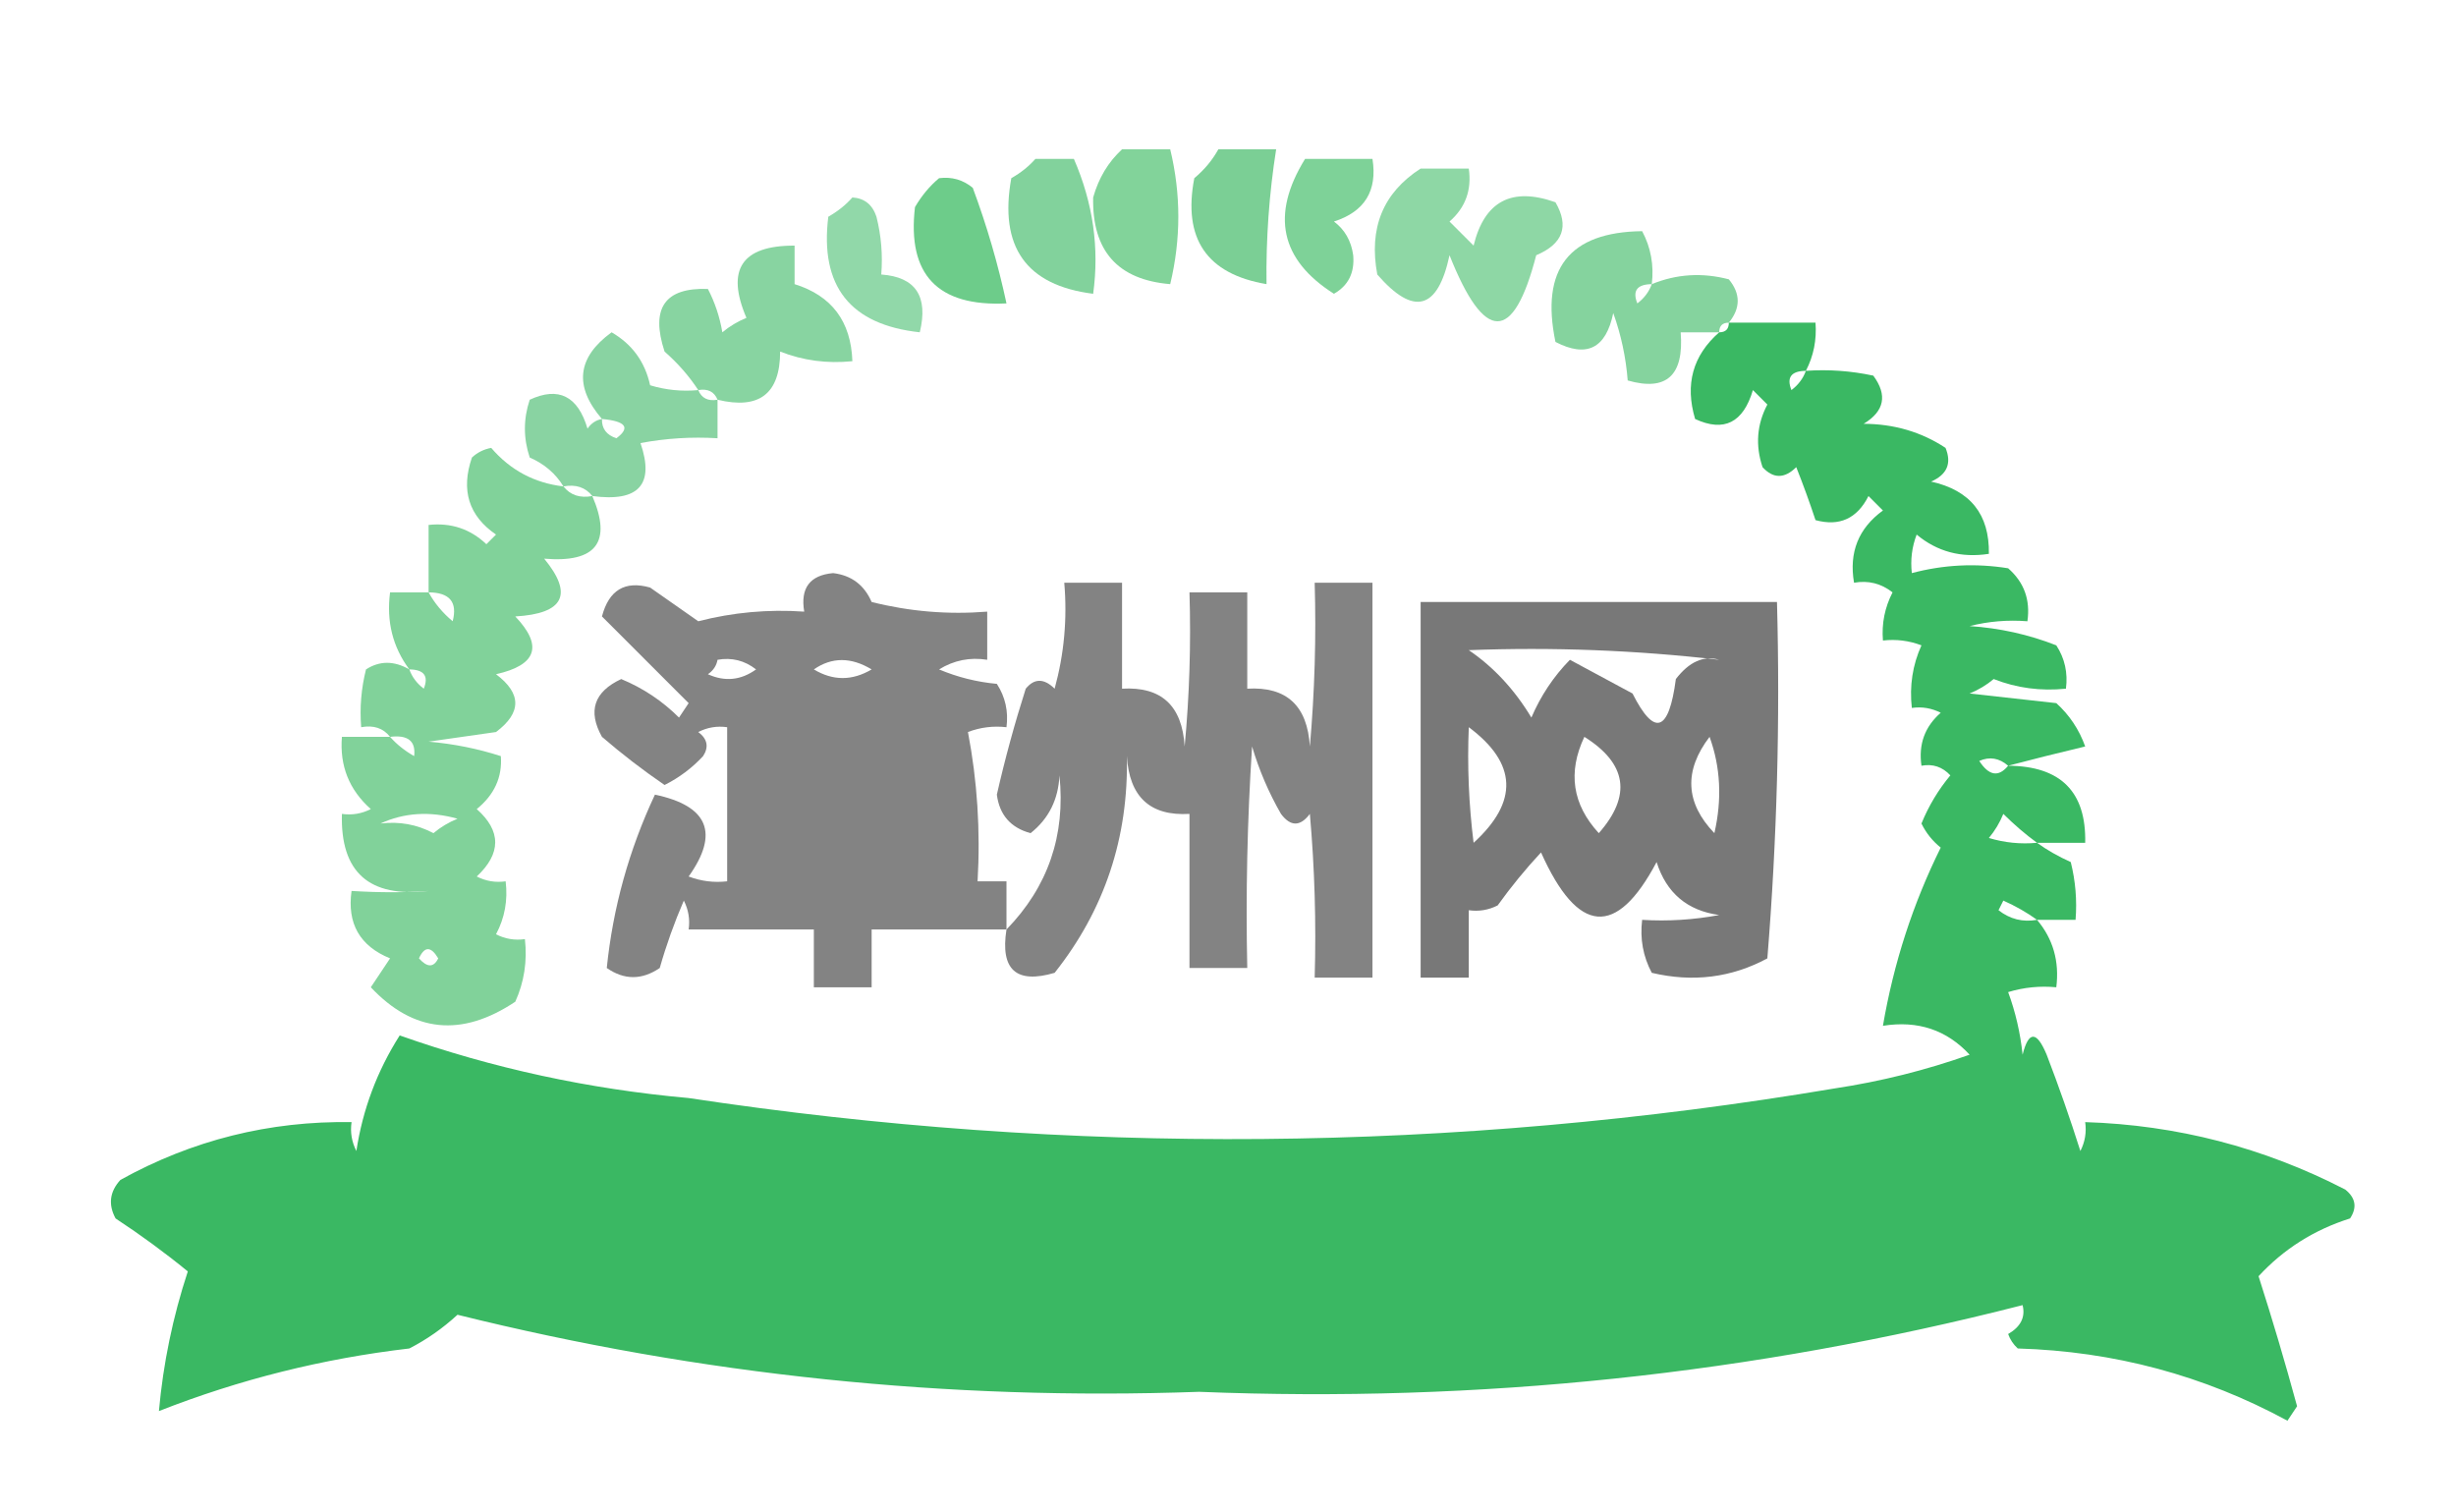 <?xml version="1.0" encoding="UTF-8"?>
<!DOCTYPE svg PUBLIC "-//W3C//DTD SVG 1.1//EN" "http://www.w3.org/Graphics/SVG/1.1/DTD/svg11.dtd">
<svg xmlns="http://www.w3.org/2000/svg" version="1.1" width="255px" height="157px" style="shape-rendering:geometricPrecision; text-rendering:geometricPrecision; image-rendering:optimizeQuality; fill-rule:evenodd; clip-rule:evenodd" xmlns:xlink="http://www.w3.org/1999/xlink">
<g><path style="opacity:0.603" fill="#31b759" d="M 116.5,15.5 C 118.167,15.5 119.833,15.5 121.5,15.5C 122.624,20.147 122.624,24.813 121.5,29.5C 116.05,29.047 113.384,26.047 113.5,20.5C 114.065,18.491 115.065,16.824 116.5,15.5 Z"/></g>
<g><path style="opacity:0.637" fill="#32b45a" d="M 126.5,15.5 C 128.5,15.5 130.5,15.5 132.5,15.5C 131.771,20.13 131.437,24.797 131.5,29.5C 125.292,28.446 122.792,24.78 124,18.5C 125.045,17.627 125.878,16.627 126.5,15.5 Z"/></g>
<g><path style="opacity:0.623" fill="#30b75a" d="M 135.5,16.5 C 137.833,16.5 140.167,16.5 142.5,16.5C 143.026,19.808 141.693,21.974 138.5,23C 139.624,23.839 140.291,25.006 140.5,26.5C 140.658,28.319 139.991,29.652 138.5,30.5C 132.924,26.962 131.924,22.295 135.5,16.5 Z"/></g>
<g><path style="opacity:0.599" fill="#30b45b" d="M 107.5,16.5 C 108.833,16.5 110.167,16.5 111.5,16.5C 113.487,21.075 114.154,25.742 113.5,30.5C 106.545,29.628 103.711,25.628 105,18.5C 105.995,17.934 106.828,17.267 107.5,16.5 Z"/></g>
<g><path style="opacity:0.7" fill="#30b759" d="M 97.5,18.5 C 98.822,18.33 99.989,18.663 101,19.5C 102.468,23.446 103.634,27.446 104.5,31.5C 97.346,31.847 94.179,28.514 95,21.5C 95.698,20.309 96.531,19.309 97.5,18.5 Z"/></g>
<g><path style="opacity:0.545" fill="#30b65a" d="M 147.5,17.5 C 149.167,17.5 150.833,17.5 152.5,17.5C 152.822,19.722 152.155,21.556 150.5,23C 151.333,23.833 152.167,24.667 153,25.5C 154.124,20.885 156.957,19.385 161.5,21C 162.946,23.493 162.279,25.326 159.5,26.5C 157.138,35.642 154.138,35.642 150.5,26.5C 149.281,32.185 146.781,32.852 143,28.5C 142.097,23.68 143.597,20.013 147.5,17.5 Z"/></g>
<g><path style="opacity:0.587" fill="#31b45a" d="M 171.5,29.5 C 174.073,28.445 176.739,28.278 179.5,29C 180.728,30.49 180.728,31.99 179.5,33.5C 178.833,33.5 178.5,33.833 178.5,34.5C 177.167,34.5 175.833,34.5 174.5,34.5C 174.859,38.987 173.026,40.654 169,39.5C 168.814,37.099 168.314,34.766 167.5,32.5C 166.742,36.179 164.742,37.179 161.5,35.5C 159.922,27.924 162.922,24.09 170.5,24C 171.406,25.7 171.739,27.533 171.5,29.5 Z M 171.5,29.5 C 171.217,30.289 170.717,30.956 170,31.5C 169.472,30.184 169.972,29.517 171.5,29.5 Z"/></g>
<g><path style="opacity:0.527" fill="#2fb55b" d="M 88.5,20.5 C 89.75,20.577 90.583,21.244 91,22.5C 91.496,24.473 91.662,26.473 91.5,28.5C 95.068,28.759 96.401,30.759 95.5,34.5C 88.274,33.716 85.108,29.716 86,22.5C 86.995,21.934 87.828,21.267 88.5,20.5 Z"/></g>
<g><path style="opacity:0.574" fill="#2fb45b" d="M 74.5,41.5 C 74.158,40.662 73.492,40.328 72.5,40.5C 71.542,39.038 70.376,37.705 69,36.5C 67.523,32.002 69.023,29.835 73.5,30C 74.227,31.399 74.727,32.899 75,34.5C 75.75,33.874 76.584,33.374 77.5,33C 75.35,27.981 77.016,25.481 82.5,25.5C 82.5,26.833 82.5,28.167 82.5,29.5C 86.358,30.701 88.358,33.367 88.5,37.5C 85.881,37.768 83.381,37.435 81,36.5C 80.997,40.882 78.831,42.549 74.5,41.5 Z"/></g>
<g><path style="opacity:0.567" fill="#30b35c" d="M 72.5,40.5 C 72.842,41.338 73.508,41.672 74.5,41.5C 74.5,42.833 74.5,44.167 74.5,45.5C 71.813,45.336 69.146,45.503 66.5,46C 67.981,50.312 66.315,52.145 61.5,51.5C 60.791,50.596 59.791,50.263 58.5,50.5C 57.685,49.163 56.519,48.163 55,47.5C 54.333,45.5 54.333,43.5 55,41.5C 57.994,40.11 59.994,41.11 61,44.5C 61.383,43.944 61.883,43.611 62.5,43.5C 59.579,40.112 59.912,37.112 63.5,34.5C 65.637,35.738 66.971,37.571 67.5,40C 69.134,40.493 70.801,40.66 72.5,40.5 Z M 62.5,43.5 C 64.983,43.73 65.483,44.397 64,45.5C 62.97,45.164 62.47,44.497 62.5,43.5 Z"/></g>
<g><path style="opacity:0.488" fill="#000000" d="M 104.5,96.5 C 99.833,96.5 95.167,96.5 90.5,96.5C 90.5,98.5 90.5,100.5 90.5,102.5C 88.5,102.5 86.5,102.5 84.5,102.5C 84.5,100.5 84.5,98.5 84.5,96.5C 80.167,96.5 75.833,96.5 71.5,96.5C 71.65,95.448 71.483,94.448 71,93.5C 70.014,95.778 69.18,98.111 68.5,100.5C 66.647,101.76 64.814,101.76 63,100.5C 63.639,94.245 65.306,88.245 68,82.5C 73.536,83.67 74.702,86.504 71.5,91C 72.793,91.49 74.127,91.657 75.5,91.5C 75.5,86.167 75.5,80.833 75.5,75.5C 74.448,75.35 73.448,75.517 72.5,76C 73.451,76.718 73.617,77.551 73,78.5C 71.846,79.743 70.512,80.743 69,81.5C 66.743,79.954 64.576,78.288 62.5,76.5C 61.004,73.825 61.671,71.825 64.5,70.5C 66.772,71.441 68.772,72.775 70.5,74.5C 70.833,74 71.167,73.5 71.5,73C 68.539,70.039 65.539,67.039 62.5,64C 63.221,61.259 64.888,60.259 67.5,61C 69.167,62.167 70.833,63.333 72.5,64.5C 76.094,63.574 79.76,63.241 83.5,63.5C 83.085,61.052 84.085,59.719 86.5,59.5C 88.397,59.728 89.73,60.728 90.5,62.5C 94.445,63.491 98.445,63.824 102.5,63.5C 102.5,65.167 102.5,66.833 102.5,68.5C 100.712,68.215 99.045,68.548 97.5,69.5C 99.423,70.308 101.423,70.808 103.5,71C 104.38,72.356 104.714,73.856 104.5,75.5C 103.127,75.343 101.793,75.51 100.5,76C 101.471,81.072 101.805,86.238 101.5,91.5C 102.5,91.5 103.5,91.5 104.5,91.5C 104.5,93.167 104.5,94.833 104.5,96.5 Z M 74.5,68.5 C 75.978,68.238 77.311,68.571 78.5,69.5C 76.925,70.631 75.259,70.797 73.5,70C 74.056,69.617 74.389,69.117 74.5,68.5 Z M 84.5,69.5 C 86.364,68.207 88.364,68.207 90.5,69.5C 88.484,70.694 86.484,70.694 84.5,69.5 Z"/></g>
<g><path style="opacity:0.488" fill="#000000" d="M 104.5,96.5 C 108.811,92.067 110.645,86.734 110,80.5C 109.885,83.008 108.885,85.008 107,86.5C 104.942,85.942 103.775,84.609 103.5,82.5C 104.346,78.784 105.346,75.117 106.5,71.5C 107.391,70.41 108.391,70.41 109.5,71.5C 110.489,67.893 110.823,64.226 110.5,60.5C 112.5,60.5 114.5,60.5 116.5,60.5C 116.5,64.167 116.5,67.833 116.5,71.5C 120.578,71.26 122.744,73.26 123,77.5C 123.499,72.177 123.666,66.844 123.5,61.5C 125.5,61.5 127.5,61.5 129.5,61.5C 129.5,64.833 129.5,68.167 129.5,71.5C 133.578,71.26 135.744,73.26 136,77.5C 136.499,71.843 136.666,66.176 136.5,60.5C 138.5,60.5 140.5,60.5 142.5,60.5C 142.5,74.167 142.5,87.833 142.5,101.5C 140.5,101.5 138.5,101.5 136.5,101.5C 136.666,95.824 136.499,90.157 136,84.5C 135,85.833 134,85.833 133,84.5C 131.725,82.283 130.725,79.949 130,77.5C 129.5,85.159 129.334,92.826 129.5,100.5C 127.5,100.5 125.5,100.5 123.5,100.5C 123.5,95.167 123.5,89.833 123.5,84.5C 119.422,84.74 117.256,82.74 117,78.5C 117.18,86.97 114.68,94.47 109.5,101C 105.508,102.177 103.842,100.677 104.5,96.5 Z"/></g>
<g><path style="opacity:0.53" fill="#000000" d="M 147.5,62.5 C 159.833,62.5 172.167,62.5 184.5,62.5C 184.832,74.851 184.499,87.185 183.5,99.5C 179.771,101.508 175.771,102.008 171.5,101C 170.594,99.3 170.261,97.467 170.5,95.5C 173.187,95.664 175.854,95.497 178.5,95C 175.184,94.545 173.018,92.712 172,89.5C 167.827,97.376 163.827,97.043 160,88.5C 158.38,90.242 156.88,92.075 155.5,94C 154.552,94.483 153.552,94.65 152.5,94.5C 152.5,96.833 152.5,99.167 152.5,101.5C 150.833,101.5 149.167,101.5 147.5,101.5C 147.5,88.5 147.5,75.5 147.5,62.5 Z M 152.5,67.5 C 161.192,67.169 169.859,67.502 178.5,68.5C 176.887,68.032 175.387,68.699 174,70.5C 173.277,76.012 171.777,76.512 169.5,72C 167.329,70.826 165.162,69.659 163,68.5C 161.305,70.232 159.972,72.232 159,74.5C 157.248,71.588 155.082,69.255 152.5,67.5 Z M 152.5,75.5 C 157.519,79.237 157.686,83.237 153,87.5C 152.501,83.514 152.334,79.514 152.5,75.5 Z M 164.5,76.5 C 168.927,79.273 169.427,82.606 166,86.5C 163.257,83.521 162.757,80.187 164.5,76.5 Z M 177.5,76.5 C 178.641,79.64 178.808,82.973 178,86.5C 174.98,83.355 174.813,80.022 177.5,76.5 Z"/></g>
<g><path style="opacity:0.608" fill="#30b55a" d="M 58.5,50.5 C 59.209,51.404 60.209,51.737 61.5,51.5C 63.56,56.289 61.894,58.456 56.5,58C 59.553,61.709 58.553,63.709 53.5,64C 56.401,67.049 55.734,69.049 51.5,70C 54.167,72 54.167,74 51.5,76C 49.167,76.333 46.833,76.667 44.5,77C 47.095,77.226 49.595,77.726 52,78.5C 52.165,80.678 51.332,82.511 49.5,84C 52.054,86.269 52.054,88.603 49.5,91C 50.448,91.483 51.448,91.65 52.5,91.5C 52.739,93.467 52.406,95.3 51.5,97C 52.448,97.483 53.448,97.65 54.5,97.5C 54.756,99.793 54.423,101.959 53.5,104C 47.929,107.714 42.929,107.214 38.5,102.5C 39.167,101.5 39.833,100.5 40.5,99.5C 37.358,98.218 36.025,95.885 36.5,92.5C 39.448,92.676 42.114,92.676 44.5,92.5C 38.33,93.228 35.33,90.562 35.5,84.5C 36.552,84.65 37.552,84.483 38.5,84C 36.253,82.005 35.253,79.505 35.5,76.5C 37.167,76.5 38.833,76.5 40.5,76.5C 39.791,75.596 38.791,75.263 37.5,75.5C 37.338,73.473 37.505,71.473 38,69.5C 39.414,68.587 40.914,68.587 42.5,69.5C 40.774,67.18 40.107,64.513 40.5,61.5C 41.833,61.5 43.167,61.5 44.5,61.5C 44.5,59.167 44.5,56.833 44.5,54.5C 46.827,54.247 48.827,54.914 50.5,56.5C 50.833,56.167 51.167,55.833 51.5,55.5C 48.666,53.559 47.833,50.893 49,47.5C 49.561,46.978 50.228,46.645 51,46.5C 52.986,48.815 55.486,50.148 58.5,50.5 Z M 39.5,85.5 C 41.966,84.366 44.633,84.199 47.5,85C 46.584,85.374 45.75,85.874 45,86.5C 43.3,85.594 41.467,85.261 39.5,85.5 Z M 40.5,76.5 C 42.355,76.272 43.188,76.939 43,78.5C 42.005,77.934 41.172,77.267 40.5,76.5 Z M 42.5,69.5 C 44.028,69.517 44.528,70.184 44,71.5C 43.283,70.956 42.783,70.289 42.5,69.5 Z M 44.5,61.5 C 46.686,61.511 47.519,62.511 47,64.5C 45.955,63.627 45.122,62.627 44.5,61.5 Z M 43.5,99.5 C 44.077,98.227 44.743,98.227 45.5,99.5C 45.03,100.463 44.364,100.463 43.5,99.5 Z"/></g>
<g><path style="opacity:0.946" fill="#30b55b" d="M 179.5,33.5 C 182.5,33.5 185.5,33.5 188.5,33.5C 188.634,35.291 188.301,36.958 187.5,38.5C 189.857,38.337 192.19,38.503 194.5,39C 195.991,41.022 195.658,42.688 193.5,44C 196.659,44.011 199.493,44.845 202,46.5C 202.658,48.108 202.158,49.275 200.5,50C 204.57,50.899 206.57,53.399 206.5,57.5C 203.635,57.945 201.135,57.279 199,55.5C 198.51,56.793 198.343,58.127 198.5,59.5C 201.799,58.624 205.132,58.457 208.5,59C 210.155,60.444 210.822,62.278 210.5,64.5C 208.473,64.338 206.473,64.504 204.5,65C 207.623,65.207 210.623,65.873 213.5,67C 214.38,68.356 214.714,69.856 214.5,71.5C 211.881,71.768 209.381,71.435 207,70.5C 206.25,71.126 205.416,71.626 204.5,72C 207.5,72.333 210.5,72.667 213.5,73C 214.872,74.242 215.872,75.742 216.5,77.5C 213.694,78.168 211.028,78.834 208.5,79.5C 213.951,79.534 216.618,82.2 216.5,87.5C 214.833,87.5 213.167,87.5 211.5,87.5C 212.531,88.249 213.698,88.915 215,89.5C 215.495,91.473 215.662,93.473 215.5,95.5C 214.167,95.5 212.833,95.5 211.5,95.5C 213.168,97.479 213.834,99.812 213.5,102.5C 211.801,102.34 210.134,102.506 208.5,103C 209.264,105.069 209.764,107.236 210,109.5C 210.626,107.009 211.459,107.009 212.5,109.5C 213.764,112.79 214.93,116.124 216,119.5C 216.483,118.552 216.649,117.552 216.5,116.5C 226.02,116.797 235.02,119.13 243.5,123.5C 244.583,124.365 244.749,125.365 244,126.5C 240.266,127.679 237.099,129.679 234.5,132.5C 235.933,136.965 237.266,141.465 238.5,146C 238.167,146.5 237.833,147 237.5,147.5C 228.822,142.794 219.489,140.294 209.5,140C 209.043,139.586 208.709,139.086 208.5,138.5C 209.811,137.742 210.311,136.742 210,135.5C 182.014,142.669 153.514,145.669 124.5,144.5C 98.406,145.432 72.739,142.765 47.5,136.5C 45.974,137.906 44.307,139.072 42.5,140C 33.531,141.047 24.864,143.214 16.5,146.5C 16.942,141.564 17.942,136.731 19.5,132C 17.119,130.054 14.619,128.221 12,126.5C 11.22,125.056 11.386,123.723 12.5,122.5C 19.962,118.367 27.962,116.367 36.5,116.5C 36.35,117.552 36.517,118.552 37,119.5C 37.657,115.186 39.157,111.186 41.5,107.5C 51.151,110.91 61.151,113.077 71.5,114C 111.19,120.003 150.857,119.669 190.5,113C 195.294,112.275 199.96,111.109 204.5,109.5C 202.122,106.924 199.122,105.924 195.5,106.5C 196.613,99.997 198.613,93.83 201.5,88C 200.643,87.311 199.977,86.478 199.5,85.5C 200.248,83.668 201.248,82.001 202.5,80.5C 201.675,79.614 200.675,79.281 199.5,79.5C 199.178,77.278 199.845,75.444 201.5,74C 200.552,73.517 199.552,73.35 198.5,73.5C 198.244,71.207 198.577,69.041 199.5,67C 198.207,66.51 196.873,66.343 195.5,66.5C 195.357,64.738 195.691,63.071 196.5,61.5C 195.311,60.571 193.978,60.238 192.5,60.5C 191.959,57.348 192.959,54.848 195.5,53C 195,52.5 194.5,52 194,51.5C 192.815,53.844 190.982,54.677 188.5,54C 187.897,52.175 187.23,50.341 186.5,48.5C 185.28,49.711 184.113,49.711 183,48.5C 182.242,46.23 182.409,44.064 183.5,42C 183,41.5 182.5,41 182,40.5C 180.994,43.89 178.994,44.89 176,43.5C 174.927,39.9 175.76,36.9 178.5,34.5C 179.167,34.5 179.5,34.167 179.5,33.5 Z M 211.5,95.5 C 210.022,95.762 208.689,95.429 207.5,94.5C 207.667,94.167 207.833,93.833 208,93.5C 209.302,94.085 210.469,94.751 211.5,95.5 Z M 211.5,87.5 C 209.801,87.66 208.134,87.493 206.5,87C 207.126,86.25 207.626,85.416 208,84.5C 209.145,85.636 210.312,86.636 211.5,87.5 Z M 208.5,79.5 C 207.503,80.713 206.503,80.546 205.5,79C 206.577,78.53 207.577,78.697 208.5,79.5 Z M 187.5,38.5 C 187.217,39.289 186.717,39.956 186,40.5C 185.472,39.184 185.972,38.517 187.5,38.5 Z"/></g>
</svg>
